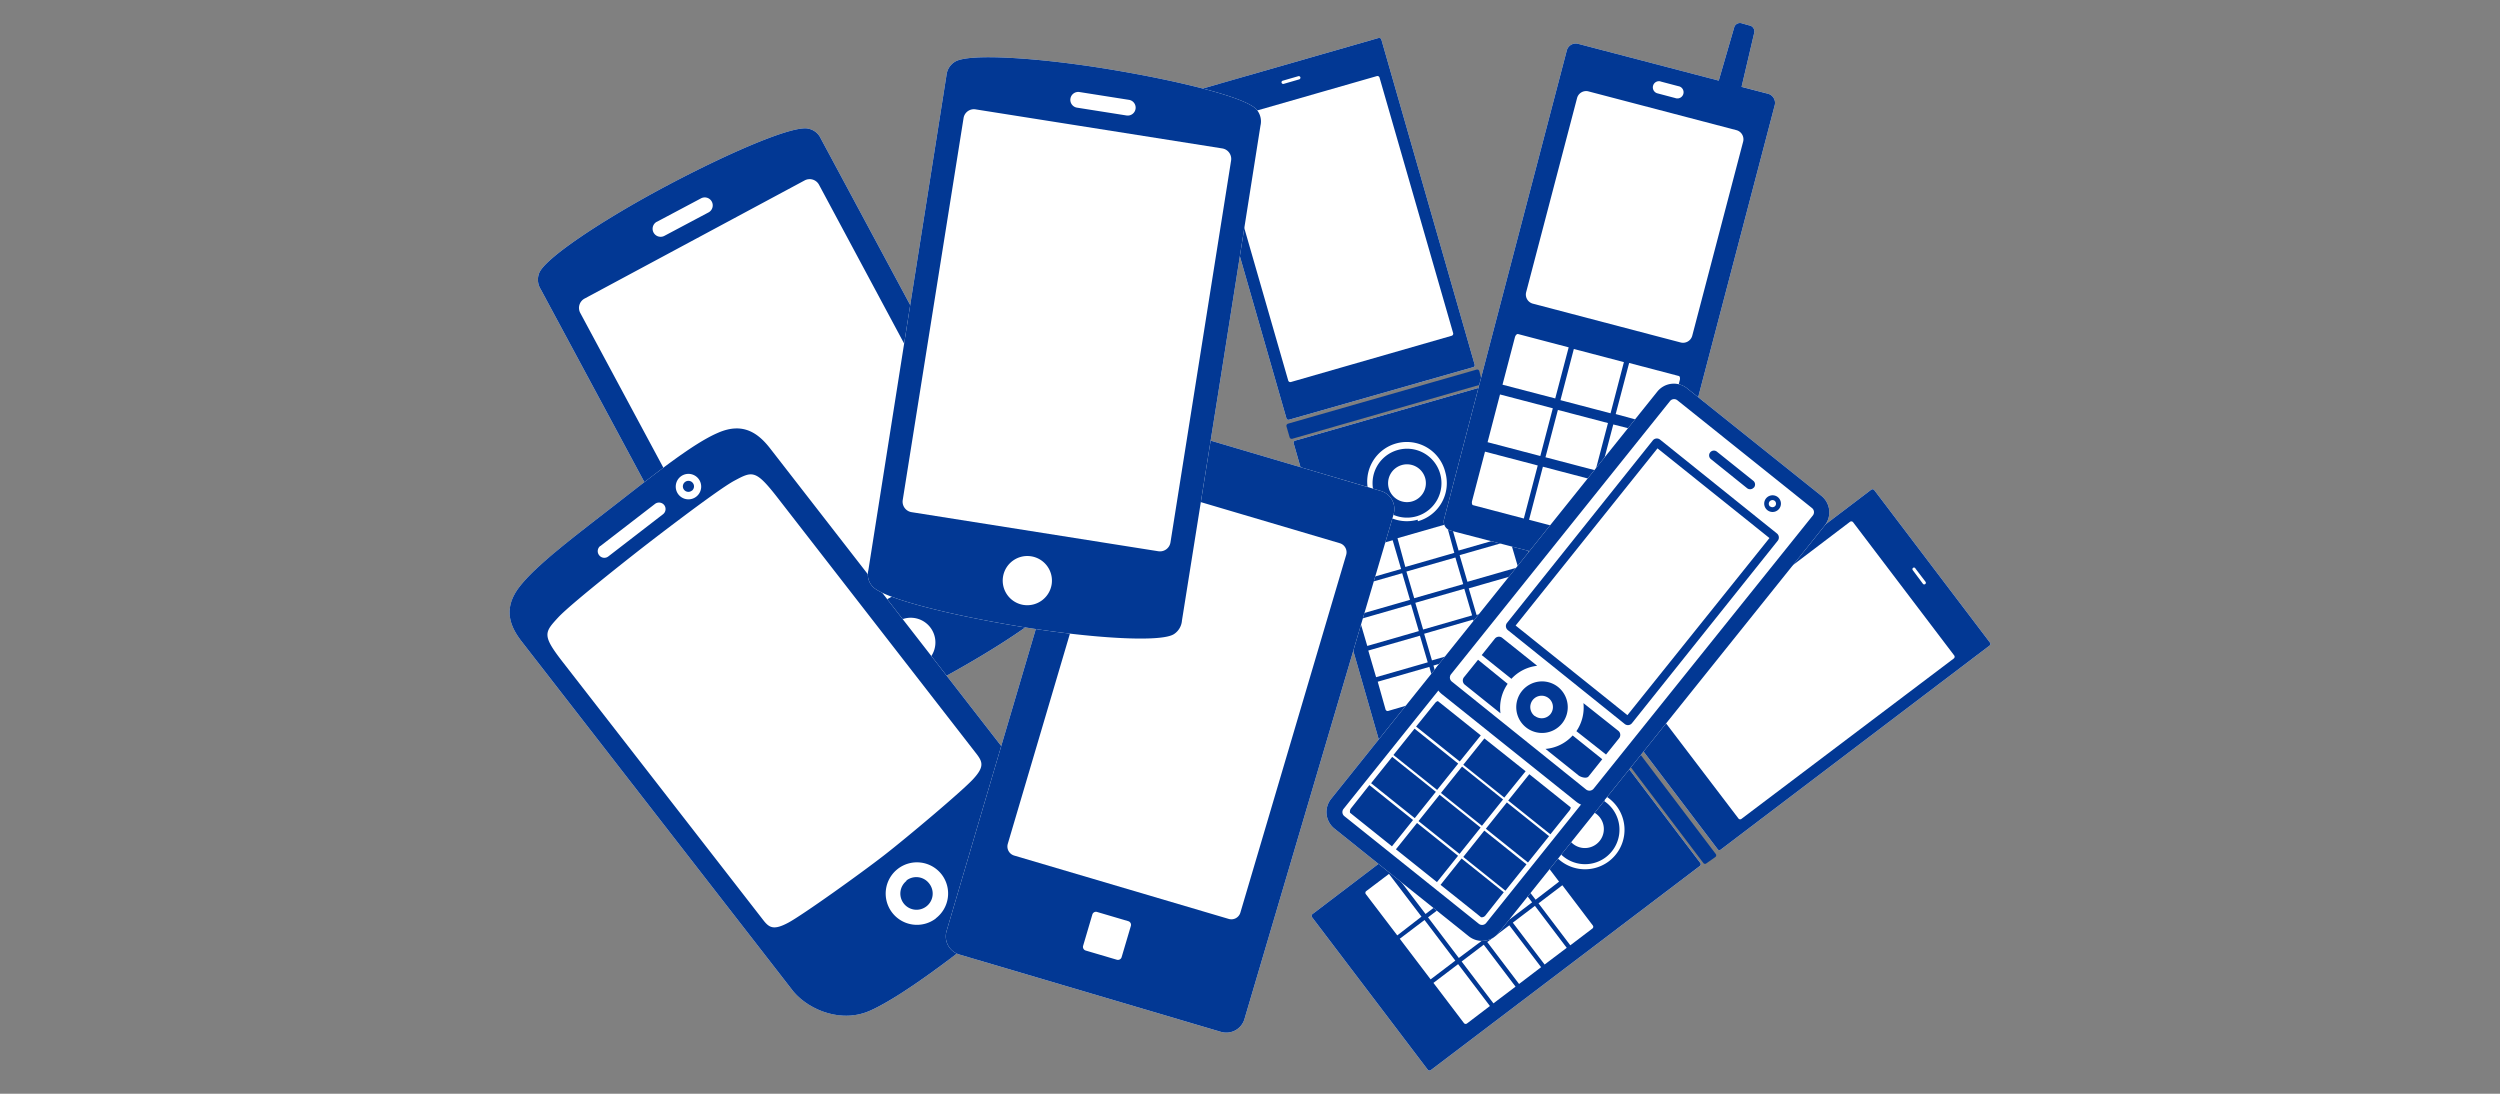 <svg xmlns="http://www.w3.org/2000/svg" width="320" height="140" viewBox="0 0 320 140"><rect x="0" y="0" width="320" height="140" fill="#808080" stroke="none"/><defs><style>.a{fill:#fff;}.b{fill:#023894;}</style></defs><path class="a" d="M103.51,16.48c-1.9-.53-10.23,3.08-18.27,7.35S69.63,33.12,69,35a2.28,2.28,0,0,0,.2,2L84.39,65.26,99.57,93.52a2.28,2.28,0,0,0,1.56,1.27c1.9.53,10.22-3.09,18.27-7.35s15.61-9.3,16.22-11.17a2.28,2.28,0,0,0-.2-2L120.24,46,105.07,17.75A2.22,2.22,0,0,0,103.51,16.48Z"/><path class="b" d="M103.51,16.48c-1.9-.53-10.23,3.08-18.27,7.35S69.63,33.12,69,35a2.28,2.28,0,0,0,.2,2L84.39,65.26,99.57,93.52a2.28,2.28,0,0,0,1.56,1.27c1.9.53,10.22-3.09,18.27-7.35s15.61-9.3,16.22-11.17a2.28,2.28,0,0,0-.2-2L120.24,46,105.07,17.75A2.22,2.22,0,0,0,103.51,16.48ZM84.06,28.4l5.65-3a1,1,0,0,1,1,1.78l-5.65,3a1,1,0,1,1-1-1.79Zm34,56.6a3.15,3.15,0,1,1,1.29-4.27A3.15,3.15,0,0,1,118.09,85Zm10.16-17.72a1.35,1.35,0,0,1-.55,1.83L99.53,84.24a1.36,1.36,0,0,1-1.83-.56L74.27,40.05a1.36,1.36,0,0,1,.55-1.83L103,23.09a1.36,1.36,0,0,1,1.83.55Z"/><path class="a" d="M189.33,49.63,165.78,56.4a.27.27,0,0,0-.19.35L177.53,98.3a.28.28,0,0,0,.35.19l23.55-6.77a.27.27,0,0,0,.19-.35L189.68,49.82A.28.28,0,0,0,189.33,49.63Z"/><path class="a" d="M176.46,4.86l-23.55,6.77a.27.27,0,0,0-.19.35l11.94,41.55a.27.27,0,0,0,.35.19L188.56,47a.27.27,0,0,0,.19-.35L176.81,5.05A.3.3,0,0,0,176.46,4.86Z"/><path class="b" d="M178.88,57.61a4.41,4.41,0,1,0,5.45,3A4.4,4.4,0,0,0,178.88,57.61Zm1.88,6.57a2.42,2.42,0,1,1,1.66-3A2.43,2.43,0,0,1,180.76,64.18Z"/><path class="b" d="M189.33,49.63,165.78,56.4a.27.27,0,0,0-.19.35L177.53,98.3a.28.28,0,0,0,.35.19l23.55-6.77a.27.27,0,0,0,.19-.35L189.68,49.82A.28.28,0,0,0,189.33,49.63ZM184,89.14,177.69,91a.28.28,0,0,1-.34-.19l-1-3.55,6.61-1.9Zm-1.25-4.36-6.61,1.9-1-3.41,6.61-1.9Zm-1.14-4-6.6,1.9-1-3.41,6.6-1.9Zm-1.13-4-6.61,1.9-1-3.41,6.61-1.9Zm-1.14-3.95-6.61,1.9-1-3.41a.29.29,0,0,1,.2-.35l6.33-1.82Zm11.48,14.25L184.57,89l-1.09-3.81,6.27-1.8Zm-1.26-4.36-6.27,1.81-1-3.41,6.27-1.81Zm-1.13-3.95-6.27,1.81-1-3.42,6.27-1.8Zm-1.14-4-6.27,1.8-1-3.41,6.27-1.8Zm-1.14-4-6.27,1.8-1-3.68,6.27-1.8Zm-4.69-4.25A5.07,5.07,0,1,1,185,60.45,5.07,5.07,0,0,1,181.49,66.72Zm16.29,18.17a.27.27,0,0,1-.19.35L191.39,87l-1.1-3.82,6.47-1.86Zm-1.17-4.08-6.48,1.86-1-3.41,6.48-1.86Zm-1.14-4L189,78.72l-1-3.41,6.47-1.86Zm-1.13-4-6.48,1.86-1-3.41,6.48-1.86Zm-1.14-4-6.47,1.86-1.06-3.68,6.2-1.78a.28.28,0,0,1,.35.19Z"/><path class="b" d="M189.7,48.89a.27.27,0,0,1-.2.34l-24.08,6.93a.28.28,0,0,1-.35-.19l-.4-1.39a.29.29,0,0,1,.2-.35L189,47.31a.28.28,0,0,1,.35.19Z"/><path class="b" d="M176.46,4.86l-23.55,6.77a.27.27,0,0,0-.19.35l11.94,41.55a.27.27,0,0,0,.35.19L188.56,47a.27.27,0,0,0,.19-.35L176.81,5.05A.3.3,0,0,0,176.46,4.86Zm-12.27,5.47,2-.58a.22.22,0,0,1,.26.14.23.23,0,0,1-.15.27l-2,.58a.22.22,0,0,1-.26-.15A.21.21,0,0,1,164.19,10.33ZM186,42.63a.28.28,0,0,1-.19.35L165.23,48.9a.28.28,0,0,1-.34-.2L155.47,16a.29.29,0,0,1,.19-.35l20.58-5.91a.28.28,0,0,1,.34.19Z"/><path class="a" d="M217.61,110.42,202.8,90.9a.29.29,0,0,0-.4-.06L168,117a.29.29,0,0,0-.06.4l14.81,19.52a.29.29,0,0,0,.4.05l34.44-26.13A.28.28,0,0,0,217.61,110.42Z"/><path class="a" d="M254.72,82.26,239.91,62.74a.28.28,0,0,0-.39-.06L205.07,88.82a.28.28,0,0,0,0,.39l14.81,19.52a.28.28,0,0,0,.4,0l34.43-26.13A.28.28,0,0,0,254.72,82.26Z"/><path class="b" d="M206.4,103.54a4.41,4.41,0,1,0-.85,6.18A4.42,4.42,0,0,0,206.4,103.54ZM201,107.68a2.43,2.43,0,1,1,3.87-2.93,2.43,2.43,0,0,1-3.87,2.93Z"/><path class="b" d="M217.61,110.42,202.8,90.9a.29.29,0,0,0-.4-.06L168,117a.29.29,0,0,0-.06.4l14.81,19.52a.29.29,0,0,0,.4.05l34.44-26.13A.28.28,0,0,0,217.61,110.42Zm-38.76,9.31-4-5.25a.29.29,0,0,1,0-.4l2.94-2.22,4.16,5.47Zm3.62-2.74-4.16-5.48,2.83-2.14,4.15,5.48Zm3.27-2.48L181.58,109l2.83-2.15,4.16,5.48ZM189,112l-4.16-5.48,2.83-2.14,4.15,5.48Zm3.27-2.48-4.15-5.48,2.82-2.15a.29.29,0,0,1,.4.06l4,5.25Zm-9.15,15.84-3.95-5.2,3.17-2.4,3.94,5.2Zm3.61-2.74-3.94-5.2,2.82-2.15,4,5.2Zm3.27-2.49-3.94-5.2,2.83-2.14,3.94,5.2Zm3.28-2.48-3.94-5.2,2.82-2.15,3.95,5.2Zm3.28-2.49-4-5.2,3.05-2.31,3.95,5.2Zm2.27-5.91a5.06,5.06,0,1,1,7.1,1A5.07,5.07,0,0,1,198.85,109.27ZM187.78,131a.28.28,0,0,1-.4-.05l-3.9-5.14,3.16-2.4,4.07,5.36Zm3.38-2.57-4.07-5.36,2.83-2.15,4.07,5.37Zm3.28-2.48-4.07-5.37,2.82-2.14,4.07,5.36Zm3.27-2.49-4.07-5.36,2.83-2.15,4.07,5.37ZM201,121l-4.07-5.37,3.05-2.32,3.9,5.15a.28.28,0,0,1-.05.39Z"/><path class="b" d="M218.44,110.49a.27.27,0,0,1-.39,0l-15.15-20a.27.27,0,0,1,0-.39l1.15-.88a.28.28,0,0,1,.39.06l15.15,20a.28.28,0,0,1,0,.4Z"/><path class="b" d="M254.72,82.26,239.91,62.74a.28.28,0,0,0-.39-.06L205.07,88.82a.28.28,0,0,0,0,.39l14.81,19.52a.28.28,0,0,0,.4,0l34.43-26.13A.28.28,0,0,0,254.72,82.26Zm-9.53-9.47,1.28,1.68a.21.21,0,0,1-.34.25L244.85,73a.22.22,0,0,1,0-.3A.21.21,0,0,1,245.19,72.79Zm-22.25,32a.28.28,0,0,1-.4,0l-12.94-17a.29.29,0,0,1,.06-.4l27.14-20.6a.29.29,0,0,1,.4.06l12.94,17.05a.28.28,0,0,1-.06.39Z"/><path class="a" d="M226.3,12l-3.38-.88,1.64-7a.79.79,0,0,0-.67-.87L223,3a.78.78,0,0,0-1,.43l-2,6.89-18-4.71a1.19,1.19,0,0,0-1.45.85l-15.71,60a1.19,1.19,0,0,0,.85,1.46L210,74.25a1.18,1.18,0,0,0,1.45-.85l15.72-59.95A1.21,1.21,0,0,0,226.3,12Z"/><path class="b" d="M226.3,12l-3.38-.88,1.64-7a.79.79,0,0,0-.67-.87L223,3a.78.78,0,0,0-1,.43l-2,6.89-18-4.71a1.19,1.19,0,0,0-1.45.85l-15.71,60a1.19,1.19,0,0,0,.85,1.46L210,74.25a1.18,1.18,0,0,0,1.45-.85l15.72-59.95A1.21,1.21,0,0,0,226.3,12Zm-13.75-1.57,2.28.6a.79.79,0,1,1-.4,1.52l-2.27-.6a.79.79,0,0,1-.56-1A.78.78,0,0,1,212.55,10.42Zm-17.5,55.94-6.47-1.7c-.16,0-.22-.29-.15-.56l1.65-6.3,6.75,1.77Zm2.11-8-6.75-1.77L192,50.49l6.76,1.77ZM199.07,51l-6.75-1.76,1.59-6.07c.07-.26.25-.45.41-.41l6.47,1.7Zm3.05,17.21-6.4-1.68,1.77-6.79,6.41,1.68Zm2.11-8-6.41-1.68,1.59-6.06,6.41,1.68Zm1.92-7.31-6.41-1.68,1.71-6.55,6.41,1.68Zm3.38,16.78c-.07.26-.25.44-.41.4l-6.33-1.66,1.78-6.78,6.61,1.73Zm2-7.56-6.62-1.73,1.59-6.06L213.09,56Zm1.91-7.32L206.81,53l1.72-6.54,6.33,1.66c.16,0,.22.29.15.55ZM216.6,43a1.22,1.22,0,0,1-1.5.83l-18.85-4.95a1.21,1.21,0,0,1-.91-1.45l6.53-24.9a1.2,1.2,0,0,1,1.5-.82l18.85,4.94a1.21,1.21,0,0,1,.91,1.45Z"/><path class="a" d="M233.14,63.47,215.94,49.7a2.71,2.71,0,0,0-3.8.42l-28,34.93a2.7,2.7,0,0,0,.42,3.8l17.2,13.77a2.7,2.7,0,0,0,3.8-.42l28-34.93A2.71,2.71,0,0,0,233.14,63.47Z"/><path class="a" d="M203.85,101.14,185.6,86.52,184,85.26l-13.62,17a2.7,2.7,0,0,0,.43,3.8L188,119.84a2.72,2.72,0,0,0,3.81-.42l13.61-17Z"/><path class="b" d="M233.14,63.47,215.94,49.7a2.71,2.71,0,0,0-3.8.42l-28,34.93a2.7,2.7,0,0,0,.42,3.8l17.2,13.77a2.7,2.7,0,0,0,3.8-.42l28-34.93A2.71,2.71,0,0,0,233.14,63.47ZM204,100.93a.69.69,0,0,1-1,.11L185.87,87.27a.67.67,0,0,1-.11-1l28-34.93a.67.67,0,0,1,.95-.1l17.2,13.77a.68.68,0,0,1,.11,1Z"/><path class="b" d="M224.49,62.4a.62.62,0,0,1-.86.09L219,58.77a.61.61,0,0,1-.1-.86h0a.61.61,0,0,1,.86-.1l4.66,3.73a.61.61,0,0,1,.09.86Z"/><path class="b" d="M227.56,63.63a1.08,1.08,0,0,0-1.51.17,1.07,1.07,0,1,0,1.51-.17Zm-1,1.2a.47.47,0,0,1,.59-.73.47.47,0,0,1,.08.66A.48.48,0,0,1,226.59,64.83Z"/><path class="b" d="M199.44,87.94a3.3,3.3,0,1,0,.51,4.65A3.32,3.32,0,0,0,199.44,87.94Zm-3,3.71a1.45,1.45,0,1,1,2-.22A1.45,1.45,0,0,1,196.47,91.65Z"/><path class="b" d="M227.44,68.28l-14.94-12a.66.66,0,0,0-.93.08L192.89,79.74a.66.66,0,0,0,.12.92l14.94,12a.66.66,0,0,0,.93-.08L227.56,69.2A.66.66,0,0,0,227.44,68.28ZM208.31,91.54,194,80.07l18.16-22.68,14.33,11.48Z"/><path class="b" d="M205.57,96.58l1.68-2.09a.68.68,0,0,0-.11-.95L202.68,90a5.36,5.36,0,0,1-.9,3.59Z"/><path class="b" d="M193.46,86.89a5.32,5.32,0,0,1,3.3-1.67l-4.47-3.57a.67.67,0,0,0-.95.1l-1.68,2.1Z"/><path class="b" d="M201.3,94.14a5.26,5.26,0,0,1-3.48,1.72l4.23,3.39c.29.23,1,.44,1.27.15l1.77-2.22Z"/><path class="b" d="M189.19,84.45l-1.78,2.21a.68.68,0,0,0,.11,1l4.54,3.64a5.37,5.37,0,0,1,.92-3.77Z"/><path class="b" d="M203.85,101.14l-13.62,17a.67.67,0,0,1-.95.1l-17.2-13.77a.66.66,0,0,1-.1-.94l13.62-17L184,85.26l-13.62,17a2.7,2.7,0,0,0,.43,3.8L188,119.84a2.72,2.72,0,0,0,3.81-.42l13.61-17Zm-8.57-2.42L190,94.52l-2.7,3.37,5.25,4.2Zm-5.17,18.49,2.37-3-5.4-4.32-2.69,3.37,5.19,4.15A.62.62,0,0,0,190.11,117.21Zm10.81-13.5a.64.64,0,0,0,.13-.37l-5.3-4.24-2.7,3.37,5.4,4.32Zm-8.53-1.38-5.25-4.21-2.7,3.38,5.25,4.2Zm3,8.31-5.4-4.32-2.69,3.37,5.39,4.32Zm2.89-3.61-5.4-4.32-2.69,3.37,5.39,4.32Zm-8.76-1.1-5.25-4.2-2.7,3.37,5.25,4.2Zm-2.89,3.61-5.25-4.2-2.7,3.37,5.25,4.2Zm-2.84-8.19-5.59-4.47-2.7,3.37,5.59,4.47Zm-11,2.67,5.38,4.31,2.7-3.37-5.59-4.47-2.37,3A.69.69,0,0,0,172.8,104Zm13.86-6.28-5.59-4.47-2.7,3.37,5.59,4.47Zm2.89-3.61-5.49-4.39a.69.69,0,0,0-.33.21L181.26,93l5.59,4.47Z"/><path class="a" d="M91.9,55.4c-3.18,1.36-7.91,5.14-13.19,9.24S68.58,72.39,66.48,75.13s-1.25,5,.31,7l34.61,44.58c1.89,2.44,6.14,4.32,9.89,2.69,3.58-1.55,9.6-6.11,11.69-7.73s8-6.32,10.39-9.41,1.74-7.81-.15-10.25L98.61,57.44C97.05,55.42,95.09,54,91.9,55.4Z"/><path class="b" d="M88.55,62.82a.7.7,0,0,0,.13-1,.71.71,0,0,0-1-.12.7.7,0,1,0,.86,1.11ZM91.9,55.4c-3.18,1.36-7.91,5.14-13.19,9.24S68.58,72.39,66.48,75.13s-1.25,5,.31,7l34.61,44.58c1.89,2.44,6.14,4.32,9.89,2.69,3.58-1.55,9.6-6.11,11.69-7.73s8-6.32,10.39-9.41,1.74-7.81-.15-10.25L98.61,57.44C97.05,55.42,95.09,54,91.9,55.4ZM87.12,61a1.63,1.63,0,1,1-.29,2.28A1.64,1.64,0,0,1,87.12,61Zm-10.28,8.9,7-5.4a.85.85,0,0,1,1.18.15.84.84,0,0,1-.15,1.17l-7,5.4a.83.83,0,0,1-1.17-.14A.84.84,0,0,1,76.84,69.88Zm42.94,47.67a4,4,0,1,1,.72-5.68A4,4,0,0,1,119.78,117.55Zm5.27-21c.75,1,.92,1.63-.49,3.16s-8.44,7.45-11.4,9.75-10.43,7.65-12.27,8.63-2.42.66-3.18-.32l-25.64-33c-2.7-3.47-2.41-3.82-.63-5.75s11-9.1,11-9.1,9.23-7.16,11.54-8.4,2.72-1.44,5.42,2Zm-9,16.17a2.07,2.07,0,1,0,2.9.37A2.07,2.07,0,0,0,116,112.72Z"/><path class="a" d="M176.74,62.84l-33.49-9.9a2.42,2.42,0,0,0-3,1.63l-19.09,64.61a2.42,2.42,0,0,0,1.64,3l33.49,9.9a2.42,2.42,0,0,0,3-1.64l19.09-64.6A2.41,2.41,0,0,0,176.74,62.84Z"/><path class="b" d="M176.74,62.84l-33.49-9.9a2.42,2.42,0,0,0-3,1.63l-19.09,64.61a2.42,2.42,0,0,0,1.64,3l33.49,9.9a2.42,2.42,0,0,0,3-1.64l19.09-64.6A2.41,2.41,0,0,0,176.74,62.84Zm-33.17,59.67a.49.49,0,0,1-.6.34l-4-1.18a.49.49,0,0,1-.33-.61l1.18-4a.48.48,0,0,1,.6-.33l4,1.18a.49.49,0,0,1,.33.61Zm15.2-5.7a1.2,1.2,0,0,1-1.5.81l-27.46-8.11A1.21,1.21,0,0,1,129,108l13.53-45.77a1.21,1.21,0,0,1,1.5-.82l27.46,8.12a1.21,1.21,0,0,1,.82,1.5Z"/><path class="a" d="M160.88,14.07c-1.19-1.57-10-3.74-19-5.22s-18-2.06-19.67-.93a2.28,2.28,0,0,0-1.06,1.71l-5,31.68-5,31.68a2.24,2.24,0,0,0,.47,2c1.19,1.57,10,3.74,19,5.22s18.05,2.06,19.67.94a2.27,2.27,0,0,0,1-1.72l5.05-31.68,5-31.67A2.32,2.32,0,0,0,160.88,14.07Z"/><path class="b" d="M160.88,14.07c-1.19-1.57-10-3.74-19-5.22s-18-2.06-19.67-.93a2.28,2.28,0,0,0-1.06,1.71l-5,31.68-5,31.68a2.24,2.24,0,0,0,.47,2c1.19,1.57,10,3.74,19,5.22s18.05,2.06,19.67.94a2.27,2.27,0,0,0,1-1.72l5.05-31.68,5-31.67A2.32,2.32,0,0,0,160.88,14.07Zm-22.71-2.29,6.34,1a1,1,0,0,1-.32,2l-6.33-1a1,1,0,1,1,.31-2ZM131,77.43a3.15,3.15,0,1,1,3.61-2.62A3.16,3.16,0,0,1,131,77.43Zm18.82-8a1.36,1.36,0,0,1-1.55,1.13l-31.57-5A1.36,1.36,0,0,1,115.55,64l7.79-48.91A1.34,1.34,0,0,1,124.88,14l31.58,5a1.36,1.36,0,0,1,1.12,1.55Z"/></svg>